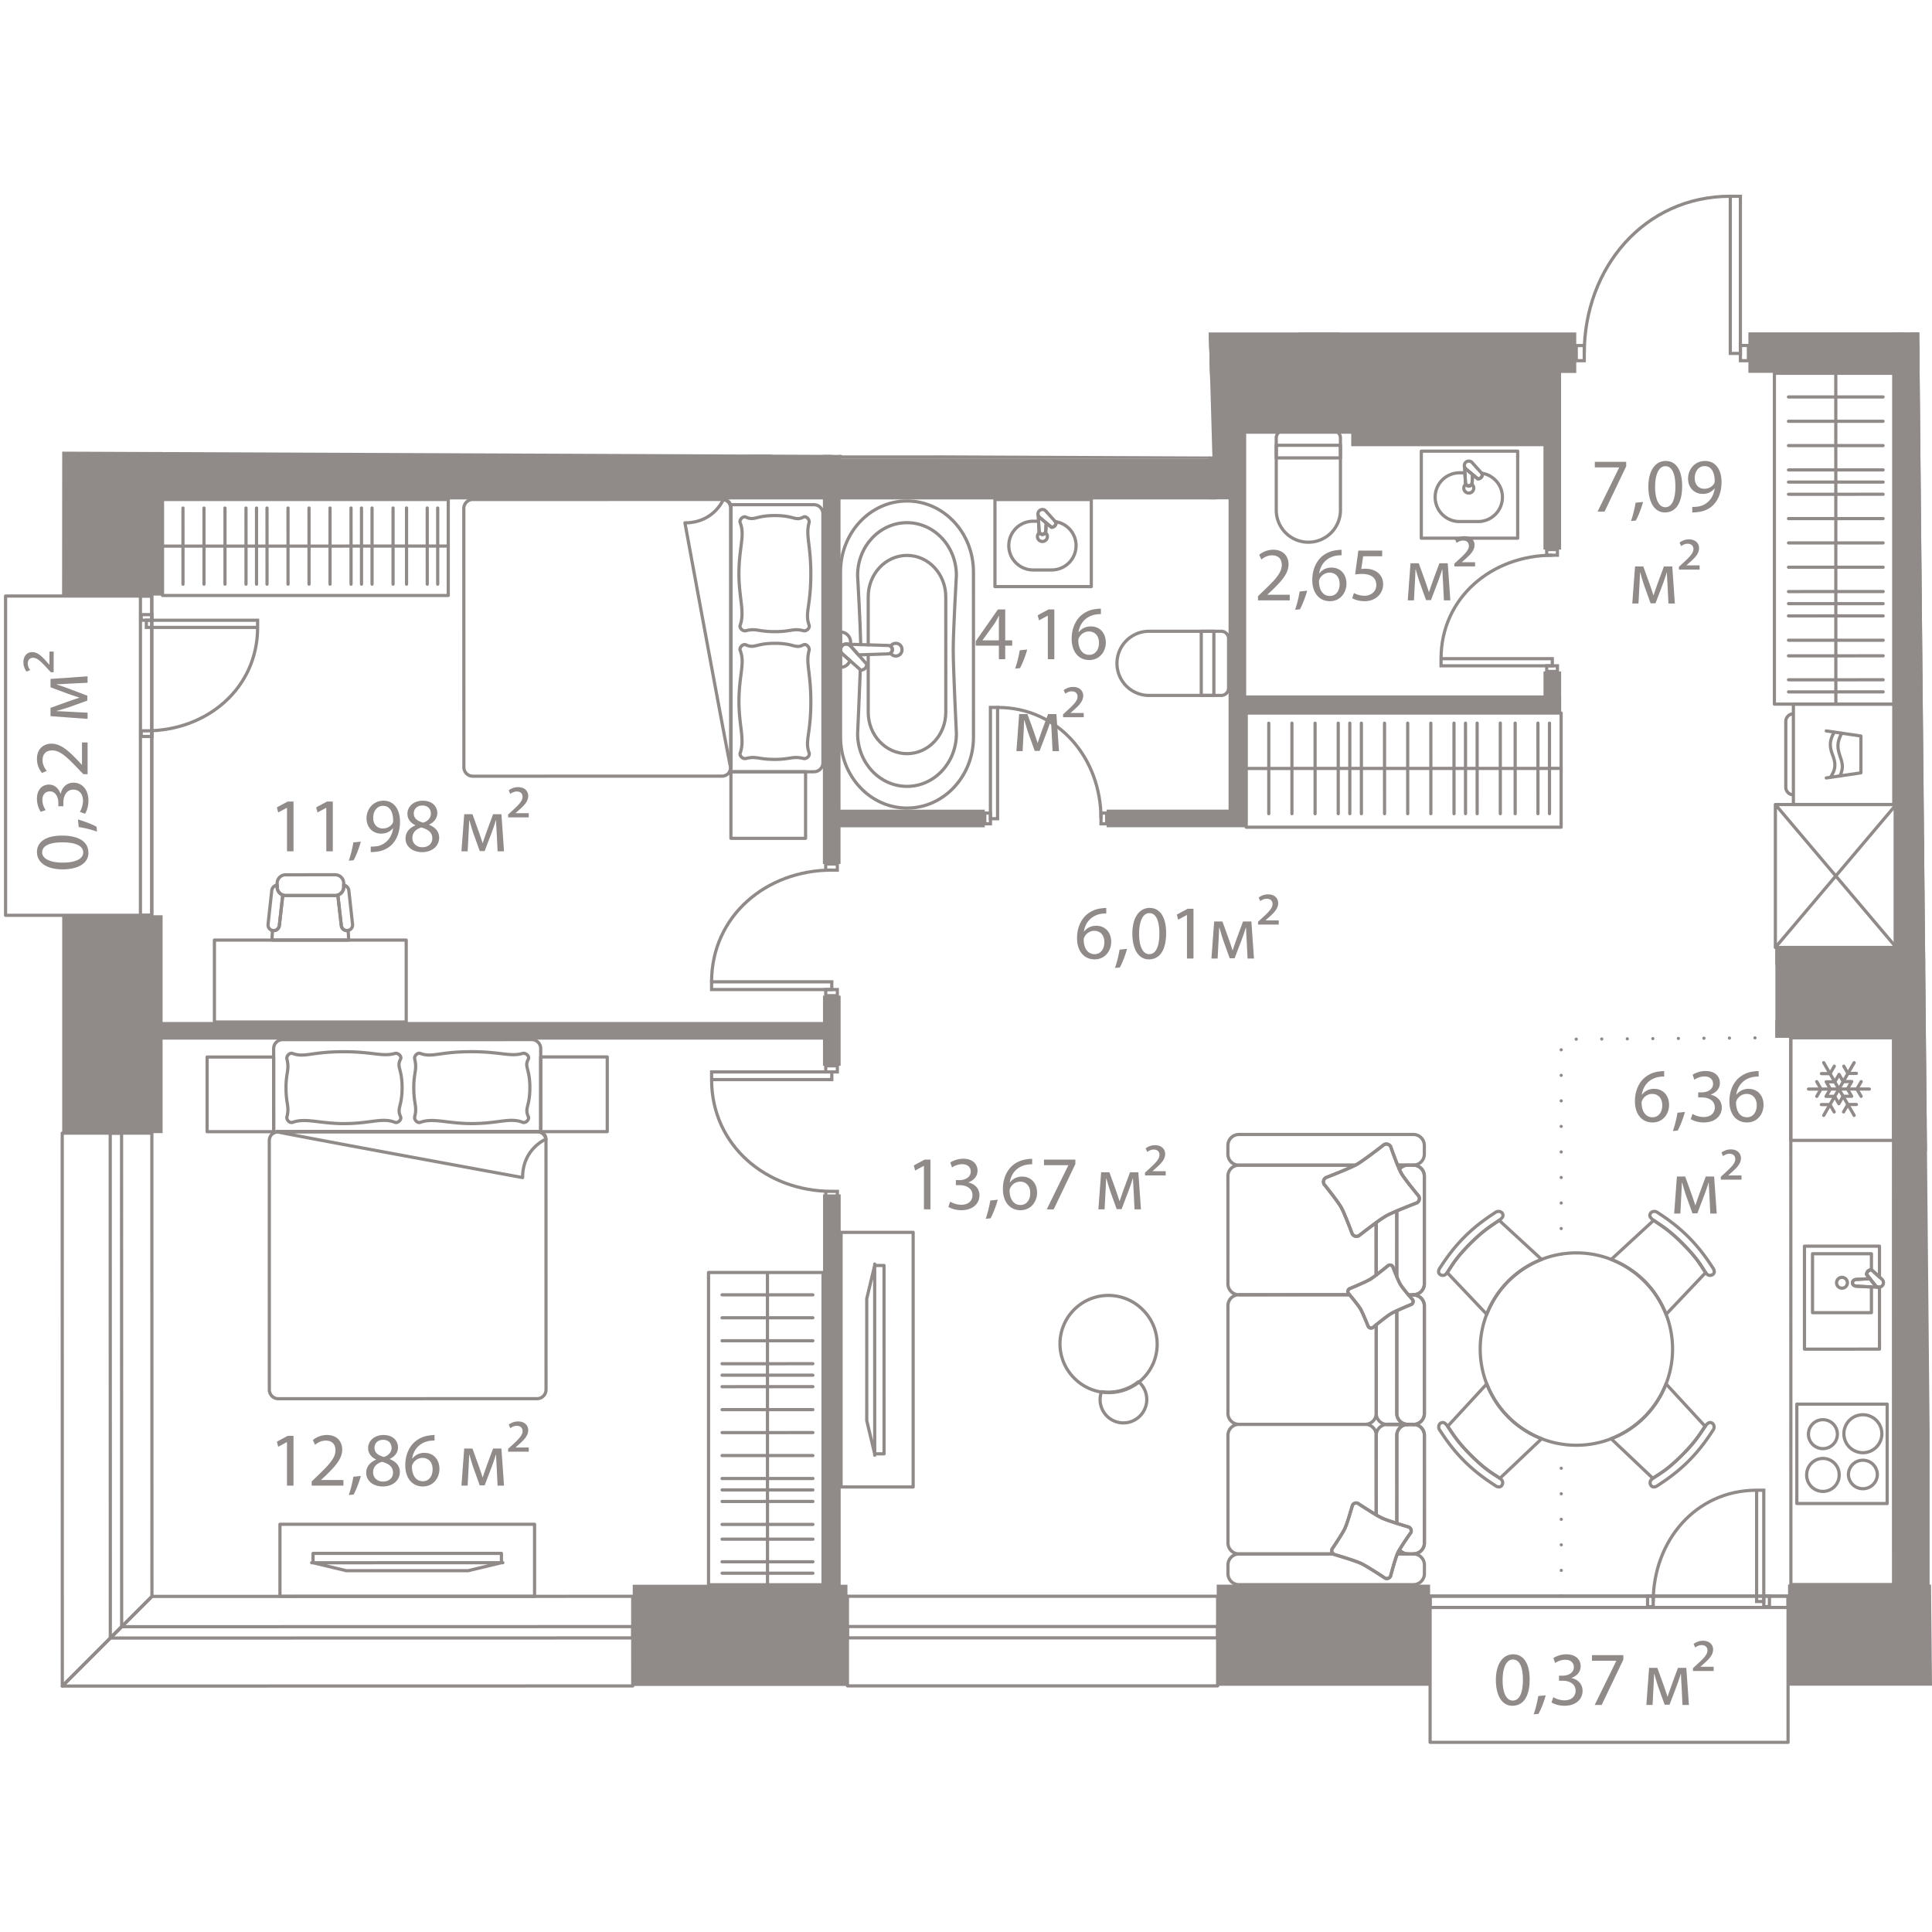 <svg version="1.1" xmlns="http://www.w3.org/2000/svg" xmlns:xlink="http://www.w3.org/1999/xlink" viewBox="0 113.156 151.31 122.643" width="200" height="200"><path d="m94.951 134.574-90.08-.38-.008 10.672L0 145.06l.21 25.911h3.895l.21 60.537 107.327-.399.134 4.636 28.625.054.694-4.515 10.215-.442-.998-105.992-13.564.003.54-11.697-10.718 1.387-3.25 10.313-28.648.005.279 9.713Z" fill="none"></path><path fill="none" d="m96.907 135.58-85.024.016.002 9.869-11.451.002.004 25.04 11.452-.002.01 53.344 100.102-.019.002 11.45 28.034-.005-.002-11.45 9.086-.002-.016-88.253h-.81l-.002-7.546-51.388.01.001 7.546z"></path><clipPath id="a"><path d="m94.951 134.574-90.08-.38-.008 10.672L0 145.06l.21 25.911h3.895l.21 60.537 107.327-.399.134 4.636 28.625.054.694-4.515 10.215-.442-.998-105.992-13.564.003.54-11.697-10.718 1.387-3.25 10.313-28.648.005.279 9.713Z" fill="none"></path></clipPath><g clip-path="url(#a)"><g fill="#908a88" data-name="Стены"><path d="M148.303 124.85h2.819v100.587h-2.82z"></path><path d="M136.931 124.852h12.207v3.172h-12.207zm-42.258.007h28.776v3.172H94.673z"></path><path d="M101.716 122.954h3.172v3.173h-3.172zm47.998 62.727h60.61v3.31h-60.61zm-.197-60.831h8.76v1.966h-8.76zm-9.48 98.07h16.713v7.923h-16.713zm-44.748.008h16.713v7.923H95.29zm-45.735.009H66.37v7.923H49.554zM4.87 170.505h7.864v17.062H4.87zm-.009-42.102h7.865v17.062H4.861zm134.183 44.619h30.793v1.38h-30.793zm11.55-8.517h6.483v1.38h-6.483zm-11.549 14.209h10.069v1.38h-10.07z"></path><path d="M139.044 173.146h1.38v6.948h-1.38zm-18.16-21.736h1.38v3.253h-1.38zM96.22 127.077h1.379v36.262h-1.38zm-31.772-2.21h1.38v41.62h-1.38zm-5.929.001h1.909v11.207h-1.91zm5.936 51.932h1.38v5.492h-1.38zm.005 15.565h1.38v31.474h-1.38z"></path><path d="M96.367 153.285h25.896v1.38H96.367zm-9.696 8.945h10.931v1.38h-10.93zm-22.004.004h12.459v1.38H64.667zm-6.149-37.366h7.306v1.379h-7.306zM9.371 178.862h55.772v1.38H9.371zm111.509-52.678h1.38v15.681h-1.38zm29.713 33.226h6.483v1.38h-6.483zm-.001-6.646h6.482v1.38h-6.482zm-.004-20.173h6.483v1.38h-6.483zm-55.914-7.592h2.534v12.93h-2.534z"></path><path d="M10.45 134.731h84.822v3.207H10.45z"></path><path d="M11.898 133.217h48v2.483h-48z"></path></g><g data-name="Окна" fill="none" stroke="#908a88" stroke-linecap="round" stroke-linejoin="round" stroke-width=".25"><path d="M66.37 223.836h28.992v7.02H66.37z"></path><path d="M66.37 226.208h28.992v.888H66.37zm45.632-2.38h28.034v.888h-28.034z"></path><path d="M112.003 223.828h28.034v11.45h-28.034zM10.998 145.5h.888v25.005h-.888z"></path><path d="M.436 145.502h11.45v25.004H.436zm4.437-37.595h7.02v20.496h-7.02z"></path><path d="M8.633 107.907h.888v20.496h-.888zm40.92 115.935-37.653.007-7.02 7.022 44.675-.009-.002-7.02z"></path><path d="m49.554 226.214-40.026.008-.888.888 40.914-.008v-.888zm-37.661-38.647.007 36.282-7.02 7.022-.007-43.303 7.02-.001z"></path><path d="m9.52 187.567.008 38.655-.888.888-.007-39.543h.888z"></path></g><g data-name="Мебель" fill="none" stroke="#908a88" stroke-linecap="round" stroke-linejoin="round" stroke-width=".25"><path d="M138.967 128.054h9.346v25.914h-9.346zm4.808 0 .005 25.914m3.707-3.783-7.416.001m7.416-1.223h-7.416m7.415-3.811-7.416.002m7.416 1.903-7.415.002m7.412-3.812-7.41.001m7.41-1.906-7.411.001m7.41-1.906-7.41.001m7.41-1.906-7.411.001m7.411-1.907-7.411.001m7.41-1.906-7.41.001m7.409-1.906-7.41.001m7.41-1.906-7.41.001m7.412 6.667-7.411.001m7.413 9.52-7.411.001m7.414 5.961-7.416.002m7.414.946-7.411.002M55.49 198.48h8.97v24.457h-8.97zm4.615 0 .004 24.457m3.558-3.571-7.117.002m7.117-1.156-7.117.002m7.117-3.598-7.118.002m7.117 1.796-7.116.002m7.114-3.598-7.113.001m7.112-1.799-7.112.002m7.112-1.8-7.113.001m7.113-1.799-7.113.002m7.112-1.8-7.112.001m7.112-1.799-7.113.001m7.113-1.799-7.113.001m7.112-1.799-7.112.001m7.114 6.292-7.113.001m7.114 8.985-7.112.001m7.116 5.626-7.118.001m7.115.894h-7.112m-43.826-84.089h22.38v7.518h-22.38zm0 3.651 22.38-.004m-3.267-2.983v5.966m-1.056-5.965v5.965m-3.291-5.964.001 5.965m1.645-5.965v5.964m-3.291-5.962v5.961m-1.646-5.961.002 5.962m-1.647-5.962.001 5.962m-1.646-5.961.001 5.961m-1.647-5.961.001 5.962m-1.646-5.962.001 5.962m-1.646-5.962.001 5.962m-1.647-5.961.002 5.962m5.758-5.963v5.962m8.222-5.964v5.962m5.148-5.965.002 5.966m.818-5.964v5.962m63.322 10.093h24.663v8.941H97.602zm0 4.342 24.662-.005m-3.6-3.546.001 7.094m-1.165-7.094.002 7.094m-3.628-7.093.002 7.094m1.811-7.094.002 7.093m-3.629-7.09.002 7.089m-1.814-7.089.001 7.09m-1.815-7.09.002 7.09m-1.815-7.09.002 7.09m-1.815-7.09.001 7.09m-1.814-7.089.001 7.09m-1.814-7.09.001 7.09m-1.814-7.089.001 7.09m6.345-7.092.001 7.09m9.06-7.091.002 7.09m5.672-7.094.002 7.095m.901-7.092.001 7.089m-47.968-37.546h21.287v9.609H73.386zm0 4.666 21.287-.004m-3.107-3.812.001 7.624m-1.006-7.624.002 7.624m-3.132-7.623.002 7.624m1.563-7.624.002 7.623m-3.132-7.62.001 7.619m-1.567-7.619.002 7.619m-1.566-7.618.001 7.618m-1.567-7.618.002 7.618m-1.567-7.618.002 7.619m-1.567-7.619.002 7.619m-1.566-7.618.001 7.618m-1.567-7.618.002 7.619m5.476-7.62.002 7.619m7.82-7.621.001 7.62m4.897-7.623.001 7.624m.777-7.622.002 7.619m-28.072-6.43h7.57v7.57h-7.57zm6.837 0h0-6.106c0-.316.257-.573.574-.573l4.958-.001c.318 0 .574.257.574.574"></path><path d="m68.286 132.601 2.613-.385v-2.778l-2.614-.384"></path><path d="M68.882 129.16c-.913 1.552.715 1.944-.28 3.386m.858-3.319c-.86 1.462.52 1.965-.15 3.223m71.145 21.518h7.862v7.862h-7.862zm-.001.761.001 6.341a.596.596 0 0 1-.596-.595v-5.15c0-.33.266-.596.595-.596"></path><path d="m143.03 159.75 2.713-.4v-2.884l-2.715-.4"></path><path d="M143.648 156.177c-.948 1.611.743 2.019-.29 3.516m.89-3.447c-.894 1.519.54 2.041-.156 3.348m-5.049 2.236h9.465v11.194h-9.465zm.001 11.195 9.463-11.196m-9.465.002 9.467 11.192m-7.785 35.767h7.076v7.784h-7.076z"></path><path d="M144.04 214.317a1.273 1.273 0 1 1-2.545.001 1.273 1.273 0 0 1 2.546-.001m-.142-3.208a1.133 1.133 0 1 1-2.265 0 1.133 1.133 0 0 1 2.265 0m3.483-.001a1.486 1.486 0 1 0-2.972.001 1.486 1.486 0 0 0 2.972 0m-.352 3.207a1.133 1.133 0 1 0-2.266.002 1.133 1.133 0 0 0 2.265-.002"></path><path d="m148.294 193.502.005 29.418-8.041.002-.009-42.828h0l8.042-.002h.013l-.01 13.41z"></path><path d="M140.25 180.093h8.054v8.042h-8.054zm2.579 1.957 2.385 4.129m-.001-4.13-2.384 4.13m-1.192-2.064 4.768-.001"></path><path d="m143.658 182.325-.335.58h-.67m2.737 2.418h-.67l-.335.581m1.374-1.219-.332-.573.336-.58m-3.477 1.154.33-.573-.335-.58m3.109-.645-.662.003-.327-.566m.286 1.782.331.573h-.67l-.335.58-.33-.572h-.672l.34-.573-.326-.566h.67l.335-.58.326.564.666-.006-.335.58zm-1.039 1.798-.332-.573h-.67m4.501 14.304c.2 0 .362-.163.362-.362a.357.357 0 0 0-.133-.276l-.81-.736s-.167.015-.27.12a.401.401 0 0 0-.105.256l.68.864c.067.08.163.134.276.134"></path><path d="m141.322 196.421.001 8.063 5.875-.001-.001-4.857c-.017.002-.032.01-.05.01a.357.357 0 0 1-.275-.134l-.681-.864s.001-.154.105-.257c.103-.104.27-.12.27-.12l.63.574v-2.415l-5.874.001h0Z"></path><path d="M141.953 197.015v4.612h4.613v-2.015l-1.163-.058c-.177 0-.321-.119-.321-.265s.144-.266.32-.266l1.048-.056-.26-.33s.002-.152.106-.256a.49.49 0 0 1 .27-.12v-1.247h-4.613v0Z"></path><path d="m146.45 198.967-1.047.056c-.177 0-.321.12-.321.266s.144.265.32.265l1.648.082c.022.001.04-.006.061-.008a.36.36 0 0 1-.24-.126l-.42-.535v0h0Zm-2.19.743a.424.424 0 1 1 0-.848.424.424 0 0 1 0 .849M22.038 125.633h7.784v7.076h-7.784z"></path><path d="M24.295 128.95a1.273 1.273 0 1 1-.002-2.546 1.273 1.273 0 0 1 .002 2.546m3.208-.142a1.133 1.133 0 1 1 0-2.265 1.133 1.133 0 0 1 0 2.265m0 3.483a1.486 1.486 0 1 0 0-2.972 1.486 1.486 0 0 0 0 2.972m-3.208-.353a1.133 1.133 0 1 0-.001-2.265 1.133 1.133 0 0 0 .001 2.265"></path><path d="m45.11 133.203-27.133.005-.001-8.042 40.541-.007h0l.002 8.041h0v.013l-13.41-.01z"></path><path d="M50.477 125.16h8.041v8.054h-8.041zm6.085 2.578-4.13 2.385m4.13-.001-4.13-2.384m2.065-1.192v4.769"></path><path d="m56.287 128.567-.581-.335v-.67m-2.418 2.738v-.672l-.58-.334m1.218 1.374.573-.331.58.335m-1.154-3.477.574.33.58-.335m.644 3.11-.003-.663.566-.327m-1.781.286-.573.332v-.67l-.58-.336.572-.33v-.671l.573.339.566-.326v.67l.58.335-.565.326.007.667-.58-.336zm-1.799-1.039.574-.331v-.67m-14.305 4.5c0 .2.163.363.363.363.113 0 .21-.055.275-.134l.737-.81s-.016-.167-.12-.27c-.103-.103-.256-.105-.256-.105l-.865.681a.357.357 0 0 0-.134.275"></path><path d="m42.19 126.23-8.063.002.002 5.875 4.856-.001c-.002-.017-.01-.032-.01-.05 0-.113.055-.209.134-.275l.865-.681s.153.002.256.105c.104.103.12.27.12.27l-.574.63h2.415v-5.874h0Z"></path><path d="M41.597 126.862h-4.613v4.613H39l.059-1.163c0-.177.118-.32.265-.321.146 0 .266.144.266.32l.055 1.048.33-.26s.153.003.256.106a.49.49 0 0 1 .12.27h1.248l-.001-4.613h0Z"></path><path d="m39.644 131.36-.055-1.048c0-.177-.12-.321-.266-.321-.147 0-.265.144-.265.321l-.083 1.647c0 .022.007.04.009.062a.359.359 0 0 1 .125-.24l.535-.422h0Zm-.744-2.192a.424.424 0 1 1 .85 0 .424.424 0 0 1-.85 0m66.08 3.956.001 5.652a2.512 2.512 0 0 1-2.512 2.512h-.002a2.512 2.512 0 0 1-2.513-2.51v-5.653c0-.32.259-.58.578-.58h3.87c.319 0 .578.259.578.579"></path><path d="M99.953 133.698h5.027v.987h-5.027zm-4.312 19.59H89.99a2.512 2.512 0 0 1-2.512-2.511v-.002a2.512 2.512 0 0 1 2.511-2.513l5.652-.001c.32 0 .58.26.58.579v3.869a.58.58 0 0 1-.579.579"></path><path d="M94.08 148.261h.987v5.027h-.987zM71.032 138.06h0c2.875-.001 5.206 2.486 5.207 5.555l.002 12.936c0 3.07-2.33 5.558-5.204 5.558-2.875 0-5.207-2.486-5.207-5.556l-.003-12.936c0-3.07 2.33-5.557 5.205-5.558"></path><path d="M67.41 149.31c-.034-1.727-.245-5.422-.245-5.422 0-2.28 1.73-4.13 3.867-4.13s3.87 1.848 3.87 4.129c0 0-.248 4.355-.248 5.816 0 1.517.25 6.577.25 6.577 0 2.28-1.731 4.13-3.868 4.13s-3.869-1.848-3.87-4.129c0 0 .14-3.063.21-4.98"></path><path d="M67.997 149.33v-3.766c-.001-1.791 1.358-3.243 3.036-3.243s3.037 1.45 3.038 3.241l.001 9.043c0 1.79-1.359 3.243-3.036 3.243s-3.038-1.452-3.038-3.241l-.001-4.526"></path><path d="M69.888 149.703a.324.324 0 0 0-.145-.266.487.487 0 0 1 .902.266.487.487 0 0 1-.902.266.325.325 0 0 0 .145-.266s0 0 0 0Zm-3.608-.445a.451.451 0 0 0-.451.45c0 .14.067.26.167.343l1.425 1.26s.207-.019.335-.148a.497.497 0 0 0 .131-.319l-1.265-1.42a.44.44 0 0 0-.342-.166"></path><path d="M65.829 151.087v-2.766c.434 0 .787.353.787.788v.31a.439.439 0 0 0-.336-.161.451.451 0 0 0-.451.45c0 .14.067.26.167.343l.569.503a.78.78 0 0 1-.736.534h0Z"></path><path d="m66.347 149.274 3.21.1a.33.33 0 1 1 0 .66l-2.323.077-.612-.687a.444.444 0 0 0-.275-.15s0 0 0 0Zm44.967-15.119h7.547v6.817h-7.547z"></path><path d="M117.667 137.76c0-.958-.709-1.743-1.629-1.88l.071.08s-.014.163-.115.264c-.102.102-.252.103-.252.103l-.41-.34-.04.633a.26.26 0 1 1-.52 0l-.046-.768h-.42a1.908 1.908 0 1 0 .001 3.818h1.452a1.908 1.908 0 0 0 1.908-1.91Z"></path><path d="M115.422 137.049a.383.383 0 0 0-.162-.309.257.257 0 0 1-.227.14.258.258 0 0 1-.227-.14.383.383 0 0 0-.164.309.39.39 0 0 0 .78 0Z"></path><path d="m115.293 136.62.04-.632-.52-.431a.35.35 0 0 1-.117-.208l.077 1.271a.26.26 0 1 0 .52 0Z"></path><path d="M114.681 135.288c0-.196.16-.355.355-.355a.35.35 0 0 1 .27.13l.803.896s-.014.164-.115.265c-.102.102-.252.103-.252.103l-.93-.77a.346.346 0 0 1-.13-.27m-36.76 2.659h7.547v6.817h-7.547z"></path><path d="M84.275 141.551c0-.958-.708-1.743-1.629-1.88l.071.079s-.014.164-.115.265c-.102.102-.252.103-.252.103l-.41-.34-.04.633a.26.26 0 1 1-.52 0l-.046-.768h-.42a1.908 1.908 0 1 0 .001 3.817h1.452a1.908 1.908 0 0 0 1.908-1.909Z"></path><path d="M82.03 140.84a.383.383 0 0 0-.162-.309.257.257 0 0 1-.227.14.258.258 0 0 1-.227-.14.383.383 0 0 0-.164.309.39.39 0 0 0 .78 0Z"></path><path d="m81.9 140.411.04-.632-.52-.432a.35.35 0 0 1-.116-.207l.077 1.271a.26.26 0 1 0 .52 0Z"></path><path d="M81.29 139.078c0-.196.158-.354.354-.355.11 0 .205.053.27.132l.803.895s-.014.164-.115.265c-.102.102-.252.102-.252.102l-.93-.77a.346.346 0 0 1-.13-.269m42.17 57.868a7.532 7.532 0 1 0-.001 15.065 7.532 7.532 0 0 0 .001-15.065m-10.643 1.715h0c.248.112.4.025.59-.264.337-.514.632-1.073 1.774-2.215 1.064-1.064 1.714-1.425 2.215-1.775.263-.185.372-.326.287-.524-.087-.194-.367-.238-.546-.12-.455.305-1.424.915-2.442 1.933-1.013 1.013-1.627 1.984-1.932 2.441-.12.179-.155.4.054.524"></path><path d="m116.441 201.759-3.104-3.274c.021-.028.042-.05.063-.083.338-.513.633-1.072 1.775-2.214 1.064-1.064 1.714-1.425 2.215-1.775.009-.006.014-.012.022-.018l3.325 3.066a7.544 7.544 0 0 0-4.296 4.298Zm12.838 13.367h0c-.112-.248-.025-.4.264-.589.514-.337 1.073-.632 2.215-1.774 1.065-1.064 1.426-1.714 1.776-2.215.185-.263.326-.371.524-.287.194.087.238.367.12.546-.305.456-.916 1.424-1.934 2.442-1.013 1.013-1.984 1.627-2.441 1.931-.179.12-.4.156-.524-.053"></path><path d="m126.182 211.501 3.273 3.105c.028-.021.05-.041.083-.063.513-.338 1.072-.633 2.214-1.775 1.065-1.064 1.426-1.713 1.776-2.214l.017-.022-3.064-3.326a7.544 7.544 0 0 1-4.299 4.295s0 0 0 0Zm-8.54 3.624h0c.112-.248.025-.4-.264-.59-.514-.337-1.072-.632-2.214-1.774-1.065-1.064-1.426-1.714-1.776-2.215-.184-.263-.326-.371-.524-.287-.194.087-.238.367-.12.546.305.456.915 1.424 1.933 2.442 1.013 1.013 1.984 1.627 2.441 1.932.179.12.4.156.524-.054"></path><path d="m120.74 211.5-3.274 3.105c-.028-.021-.049-.041-.082-.063-.514-.338-1.073-.633-2.215-1.775-1.064-1.064-1.425-1.714-1.775-2.215l-.017-.022 3.065-3.325a7.544 7.544 0 0 0 4.298 4.296h0Zm13.368-12.837h0c-.249.112-.4.025-.59-.264-.337-.514-.632-1.073-1.774-2.215-1.064-1.065-1.714-1.425-2.215-1.776-.262-.184-.371-.326-.287-.524.088-.194.367-.238.546-.12.456.305 1.424.916 2.442 1.934 1.013 1.013 1.627 1.984 1.931 2.441.12.18.156.4-.053.524"></path><path d="m130.483 201.76 3.104-3.273c-.02-.028-.041-.05-.063-.082-.338-.514-.633-1.073-1.775-2.215-1.063-1.065-1.713-1.426-2.214-1.776l-.022-.017-3.325 3.064a7.544 7.544 0 0 1 4.295 4.299s0 0 0 0Zm-94.167-99.249a7.532 7.532 0 1 0-.001 15.065 7.532 7.532 0 0 0 .001-15.065m5.819 18.181h0c-.111-.249-.025-.4.265-.59.513-.337 1.072-.632 2.214-1.774 1.065-1.064 1.426-1.714 1.776-2.215.185-.262.326-.371.524-.287.194.088.238.367.12.546-.305.456-.915 1.424-1.933 2.442-1.013 1.013-1.985 1.627-2.442 1.931-.179.12-.399.156-.524-.053"></path><path d="m39.038 117.067 3.273 3.104c.028-.02.05-.041.083-.063.513-.337 1.072-.632 2.214-1.774 1.065-1.064 1.426-1.714 1.776-2.215.006-.008.012-.013.018-.022l-3.065-3.325a7.544 7.544 0 0 1-4.299 4.295Zm-8.539 3.623h0c.111-.248.024-.4-.265-.589-.514-.338-1.072-.633-2.214-1.775-1.065-1.064-1.425-1.714-1.776-2.215-.184-.262-.325-.371-.524-.287-.193.087-.238.367-.12.546.305.456.915 1.424 1.933 2.442 1.013 1.013 1.984 1.628 2.442 1.932.178.12.398.156.523-.054"></path><path d="m33.596 117.066-3.274 3.104c-.028-.021-.049-.041-.082-.063-.514-.338-1.072-.633-2.214-1.775-1.065-1.064-1.426-1.714-1.776-2.215l-.017-.022 3.065-3.325a7.544 7.544 0 0 0 4.298 4.296s0 0 0 0Zm32.274 78.271h5.646v19.94H65.87z"></path><path d="M69.235 197.931h-.732l-.622 2.603.002 9.55.623 2.602h.732l-.003-14.755zm-.732-.11.003 14.97m20.979-11.403a3.79 3.79 0 1 1-5.359 5.36 3.79 3.79 0 0 1 5.36-5.36"></path><path d="M89.277 207.135c-.037-.037-.08-.064-.12-.097a3.781 3.781 0 0 1-2.89.777 1.824 1.824 0 0 0 3.01 1.906 1.828 1.828 0 0 0 0-2.586s0 0 0 0Zm20.975-17.061h-.794c.048.117.094.224.138.324a.846.846 0 0 1 .656-.324Zm-1.528 7.86a.26.26 0 0 1 .358.09s.15.399.311.785v-5.148c-.343.146-.66.29-.841.392a9.823 9.823 0 0 0-.77.521l.001 4.105c.435-.329.94-.745.94-.745Zm2.828-6.998.001 8.426a.862.862 0 0 1-.86.862h0c.475 0 .86-.386.86-.862l-.001-8.426a.861.861 0 0 0-.861-.862h0c.475 0 .86.386.86.862Z"></path><path d="M109.596 190.398c.055.123.107.235.151.312.276.486 1.366 1.79 1.366 1.79a.385.385 0 0 1-.144.526s-.851.325-1.577.635l.001 5.148c.104.248.212.491.289.618.108.18.388.524.618.797h.393c.475 0 .86-.386.86-.862l-.001-8.426a.861.861 0 0 0-.861-.862h-.439a.846.846 0 0 0-.656.324h0v0Z"></path><path d="M96.166 188.535v.68c0 .476.386.862.862.862l9.116-.002c.039-.02.086-.042.118-.06.567-.321 2.125-1.543 2.125-1.543a.386.386 0 0 1 .525.146s.284.812.546 1.456h1.233c.475 0 .86-.386.86-.862v-.68a.861.861 0 0 0-.86-.861l-13.663.002a.862.862 0 0 0-.862.862s0 0 0 0Zm8.164 31.596s.803-1.182 1.002-1.609c.198-.426.586-1.802.586-1.802a.324.324 0 0 1 .431-.157s.83.548 1.437.905l-.001-6.235v-.002a.861.861 0 0 0-.86-.86s0 0 0 0l-9.893.002s0 0 0 0a.862.862 0 0 0-.862.862l.002 8.426c0 .476.386.862.862.862l7.398-.001a.32.32 0 0 1-.102-.39h0Z"></path><path d="M106.925 210.371h0a.861.861 0 0 0 .86-.858l-.002-6.937c-.157.127-.269.22-.269.22a.26.26 0 0 1-.358-.09s-.425-1.068-.62-1.392c-.152-.255-.637-.844-.84-1.089l-8.666.002-.009-.002a.86.86 0 0 0-.852.86l.001 8.427c0 .475.386.861.862.861l9.893-.002h0Zm0 0h0l-9.893.002h0l9.893-.002zm-1.233-10.149-.092-.11a.261.261 0 0 1 .09-.36s1.24-.51 1.62-.738c.113-.068.287-.194.473-.335l-.001-4.104c-.638.463-1.353 1.025-1.353 1.025a.385.385 0 0 1-.526-.145s-.59-1.59-.864-2.075c-.275-.485-1.338-1.807-1.338-1.807a.386.386 0 0 1 .146-.526s1.636-.63 2.297-.972l-9.116.002a.862.862 0 0 0-.861.862l.001 8.426a.86.86 0 0 0 .853.86l.01-.002 8.661-.002h0Z"></path><path d="M107.783 198.68v-4.107h-.001v4.105zm-2.088 1.545-.003-.003-8.662.001-.009.002.01.002 8.664-.002zm2.905 10.155a.856.856 0 0 0-.815.85v.003l.002 6.235c.178.105.34.195.452.248.236.11.716.271 1.158.413l-.001-6.897c0-.442.337-.794.767-.843h-1.517c-.016 0-.03-.008-.046-.009 0 0 0 0 0 0Zm1.003 9.82a3.267 3.267 0 0 0-.135.247c-.01.02-.02.05-.03.074h.82a.846.846 0 0 1-.655-.321h0Zm1.952-8.968.002 8.426a.861.861 0 0 1-.86.862h0c.475 0 .86-.386.86-.862l-.001-8.426a.857.857 0 0 0-.814-.852s0 0 0 0a.856.856 0 0 1 .814.852h0Z"></path><path d="M107.785 211.23v.003l.001 6.235h0v-6.237zm-.001-8.655.001 6.934v.02c0 .46.362.826.815.851.016 0 .03-.01.046-.01h1.517a.851.851 0 0 1-.768-.841l-.001-8.052a5.678 5.678 0 0 0-.467.236c-.257.154-.81.593-1.143.862Zm3.77-1.474.001 8.428a.854.854 0 0 1-.814.85h0a.856.856 0 0 0 .814-.85l-.001-8.428a.86.86 0 0 0-.861-.86h0a.86.86 0 0 1 .86.86h0Z"></path><path d="M108.6 210.38c.016.001.03.01.046.01h1.517c.016-.002.03-.009.046-.01-.016-.001-.03-.008-.046-.01h-1.517c-.016 0-.03.01-.046.01h0Zm2.141 0h0z"></path><path d="M110.548 200.976s-.65.267-1.154.5l.001 8.053c0 .443.338.793.768.842h.532c.016 0 .03.008.046.009a.856.856 0 0 0 .814-.851l-.001-8.428a.86.86 0 0 0-.861-.86h-.38l.325.377a.262.262 0 0 1-.09.358s0 0 0 0Z"></path><path d="M110.256 210.37h-.093c.016.002.03.009.046.01.017 0 .03-.01.047-.01 0 0 0 0 0 0Zm.485.01c-.016-.001-.03-.01-.046-.01h0c.016 0 .03.009.046.01h0Zm.816 9.279-.001-8.427a.856.856 0 0 0-.815-.852c-.016 0-.03.01-.046.01h-.532a.852.852 0 0 0-.767.842l.001 6.897c.494.158.941.29.941.29.163.076.233.27.157.433 0 0-.589.832-.892 1.348.158.191.387.32.655.32h.439c.474 0 .86-.386.86-.861h0Z"></path><path d="M110.695 210.39c.016 0 .03-.01.047-.01h0c-.017 0-.03.01-.047.01h0Zm-.532 0h.093c-.016 0-.03-.01-.047-.01-.016.001-.03.008-.046.01Z"></path><path d="M110.256 210.39h.439c.016 0 .03-.01.046-.01-.016-.001-.03-.01-.046-.01h-.439c-.016 0-.03.01-.047.01.017 0 .03.01.047.01Zm-1.78 12.03s-1.39-.925-1.888-1.157c-.498-.232-2.1-.7-2.1-.7-.02-.01-.035-.026-.052-.039l-7.402.002a.861.861 0 0 0-.862.86v.682c0 .476.387.862.862.862l13.663-.003c.475 0 .86-.386.86-.862v-.681a.861.861 0 0 0-.86-.86h-1.26c-.203.487-.53 1.738-.53 1.738a.325.325 0 0 1-.431.158h0Zm-4.629-31.373s1.847-.71 2.415-1.032c.567-.321 2.125-1.543 2.125-1.543a.386.386 0 0 1 .525.146s.56 1.607.835 2.092c.276.486 1.366 1.79 1.366 1.79a.385.385 0 0 1-.144.526s-1.85.705-2.417 1.028c-.568.322-2.123 1.546-2.123 1.546a.385.385 0 0 1-.526-.145s-.59-1.59-.864-2.075c-.275-.485-1.338-1.807-1.338-1.807a.386.386 0 0 1 .146-.526m1.843 8.706s1.24-.512 1.62-.739c.379-.228 1.414-1.08 1.414-1.08a.261.261 0 0 1 .358.09s.405 1.079.6 1.403c.194.325.956 1.19.956 1.19a.262.262 0 0 1-.09.36s-1.241.508-1.621.736c-.379.226-1.413 1.082-1.413 1.082a.26.26 0 0 1-.358-.089s-.425-1.068-.62-1.392c-.194-.325-.936-1.203-.936-1.203a.26.26 0 0 1 .09-.358"></path><path d="M106.35 216.563s1.39.92 1.89 1.153c.498.232 2.098.703 2.098.703.163.076.233.27.157.432 0 0-.829 1.171-1.027 1.596-.198.427-.56 1.815-.56 1.815a.325.325 0 0 1-.432.158s-1.39-.925-1.888-1.157-2.1-.7-2.1-.7a.324.324 0 0 1-.158-.432s.803-1.182 1.002-1.609c.198-.426.586-1.802.586-1.802a.324.324 0 0 1 .431-.157M21.926 218.2h19.94v5.645h-19.94z"></path><path d="M39.271 220.478v.732l-2.602.624-9.55.002-2.602-.623v-.732l14.754-.003zm.111.732-14.971.003m-8.191-39.607h5.213v5.847H16.22zm26.126-.006h5.213v5.848h-5.213zm-20.548 26.767 20.264-.004a.704.704 0 0 0 .702-.703l-.003-19.508a.704.704 0 0 0-.703-.704l-20.264.004a.704.704 0 0 0-.703.704l.003 19.508c0 .388.316.703.704.703"></path><path d="M21.794 187.452a.685.685 0 0 0-.36.114l-.002-6.617c0-.39.315-.704.703-.704l19.508-.004c.389 0 .704.315.704.704l.001 6.57a.692.692 0 0 0-.29-.067l-20.264.004h0Z"></path><path d="M40.929 191.047c0-2.268 1.832-3.01 1.832-3.01a.59.59 0 0 0-.59-.589l-20.491.004c-.325 0 19.249 3.595 19.249 3.595m.011-4.327c-1.002-.395-1.917.099-4.011.099-1.878 0-2.996-.467-4.011-.098-.23.083-.5-.204-.44-.44.208-.834-.073-.953-.073-2.276 0-1.214.28-1.396.072-2.24-.06-.236.21-.523.44-.44.97.348 1.426-.135 4.01-.136 2.303 0 3.01.416 4.012.134.234-.066.552.224.44.44-.34.652.118.694.118 2.24 0 1.531-.437 1.574-.117 2.277.1.22-.214.53-.44.44m-10.006.002c-1.002-.396-1.917.098-4.01.099-1.879 0-2.996-.467-4.012-.098-.23.083-.5-.204-.44-.44.208-.834-.072-.953-.073-2.276 0-1.214.28-1.396.072-2.24-.059-.236.21-.523.44-.44.97.348 1.426-.136 4.011-.136 2.302 0 3.01.415 4.011.134.234-.066.553.224.44.44-.34.652.118.694.118 2.24 0 1.531-.436 1.573-.117 2.276.1.221-.214.53-.44.44m26.31-27.457h5.847v5.213h-5.847zm-20.915-.356-.004-20.263c0-.388.315-.704.703-.704l19.508-.003c.389 0 .704.315.704.703l.004 20.263a.704.704 0 0 1-.704.704l-19.508.004a.704.704 0 0 1-.703-.704"></path><path d="M57.244 158.904a.684.684 0 0 1-.114.36h6.617a.704.704 0 0 0 .704-.704l-.004-19.508a.704.704 0 0 0-.704-.703h-6.57c.041.09.067.187.067.292l.004 20.263Z"></path><path d="M53.642 139.771c2.268 0 3.009-1.834 3.009-1.834a.59.59 0 0 1 .589.59l.004 20.492c0 .325-3.602-19.248-3.602-19.248m4.327-.013c.395 1.002-.098 1.917-.098 4.011 0 1.878.468 2.995.1 4.011-.084.23.204.5.44.44.833-.208.952.072 2.276.072s1.395-.28 2.24-.073c.236.059.523-.21.44-.44-.35-.97.134-1.426.134-4.01 0-2.303-.417-3.01-.136-4.012.066-.234-.224-.553-.44-.44-.652.34-.694-.117-2.24-.117-1.531 0-1.573.437-2.276.118-.221-.1-.53.214-.44.44m.001 10.006c.396 1.001-.098 1.917-.097 4.01 0 1.879.468 2.996.1 4.012-.084.229.203.5.44.44.833-.209.952.072 2.276.071 1.213 0 1.395-.28 2.24-.072.236.059.523-.211.44-.44-.35-.97.134-1.426.134-4.011 0-2.302-.417-3.01-.136-4.011.066-.234-.224-.553-.44-.44-.652.34-.694-.118-2.24-.117-1.531 0-1.573.437-2.276.117-.221-.1-.53.215-.44.44m-31.052 18.528V168a.666.666 0 0 0-.667-.667l-3.879.001a.666.666 0 0 0-.666.667v.292c0 .368.298.667.666.666h3.88a.666.666 0 0 0 .666-.667"></path><path d="m26.457 168.916.273 2.393a.443.443 0 1 0 .882-.096l-.292-2.653a.511.511 0 0 0-.401-.429v.16a.659.659 0 0 1-.462.625Zm-5.07 2.787a.444.444 0 0 0 .49-.393l.271-2.397a.661.661 0 0 1-.441-.62v-.164c-.215.044-.398.207-.423.432l-.29 2.653a.444.444 0 0 0 .393.49s0 0 0 0Z"></path><path d="m21.324 172.447 5.959-.001c.002-.048.014-.085.014-.136 0-.184-.014-.398-.034-.622-.016.004-.029.013-.045.014a.443.443 0 0 1-.488-.393l-.273-2.393a.651.651 0 0 1-.204.042h-3.88a.655.655 0 0 1-.225-.045l-.272 2.397a.444.444 0 0 1-.489.393c-.015-.001-.027-.01-.042-.013-.02.226-.036.441-.036.622 0 .05.012.087.015.135h0Z"></path><path d="M16.793 172.446h15.02v6.419h-15.02z"></path><path stroke-dasharray="0 0 0 0 0 0 0 2" d="m58.517 124.868-.004-25.916-45.794.009m109.553 98.079-.003-16.822 16.776-.124m-16.768 43.717-.002-11.894"></path></g><g data-name="Двери" fill="none" stroke="#908a88" stroke-miterlimit="10" stroke-width=".25"><path d="M162.508 104.153c.001 6.756-4.734 12.44-11.56 12.442m-.8-12.44h.798v12.44h-.798zm-26.073 22.348c-.001-6.683 4.684-12.308 11.438-12.31m.001.001h.79v12.307h-.79z"></path><path d="M123.449 125.884h.626v1.188h-.626zm12.856-.002h.626v1.187h-.626zm-50.077 37.056c-.001-4.732-3.32-8.712-8.101-8.711"></path><path d="M77.568 154.227h.56v8.713h-.56zm8.66 8.273h.443v.84h-.443z"></path><path d="M77.126 162.501h.443v.841h-.443zm52.351 61.747c-.001-4.731 3.316-8.713 8.097-8.714m.001 0h.56v8.713h-.56z"></path><path d="M129.033 223.81h.444v.84h-.444zm9.102-.002h.444v.841h-.444zM11.464 156.06c4.732-.001 8.713-3.32 8.712-8.1m-8.714-.56h8.713v.56h-8.713zm-.4 8.66h.84v.443h-.84z"></path><path d="M11.06 146.958h.84v.443h-.84zm110.511-4.65c-4.731.001-8.712 3.32-8.711 8.101m0 0h8.713v.559h-8.713z"></path><path d="M121.133 141.865h.84v.443h-.84zm.002 9.102h.84v.443h-.84zm-55.993 16c-5.112 0-9.413 3.586-9.412 8.752"></path><path d="M55.73 175.718h9.414v.604H55.73zm8.938-9.231h.909v.48h-.909z"></path><path d="M64.67 176.321h.908v.48h-.908zm.476 15.805c-5.112 0-9.414-3.582-9.415-8.749m.001-.605h9.413v.604h-9.413zm8.941 9.354h.909v.479h-.909zm-.002-9.834h.909v.48h-.909zm38.893-72.252c6.683-.001 12.308 4.683 12.309 11.438m-12.308.001h12.307v.79h-12.307zm-.568.791h1.188v.626h-1.188z"></path></g><g data-name="Техзоны" fill="#908a88"><path d="M150.597 173.71h19.586v13h-19.586zm-10.863.355h9.759v5.338h-9.759z"></path><path d="M149.522 125.808h7.552v47.904h-7.552zm-90.049.439h5.662v9.827h-5.662zm37.045 1.233h9.483v5.311h-9.483z"></path><path d="M105.825 127.478h16.412v6.291h-16.412z"></path></g><path d="M127.361 134.991v.348l-1.696 3.55h-.546l1.69-3.448v-.012h-1.906v-.438h2.458Zm.374 4.636c.132-.354.294-.996.36-1.433l.588-.06c-.138.509-.402 1.175-.57 1.457l-.378.036Zm4.006-2.728c0 1.325-.491 2.056-1.355 2.056-.761 0-1.277-.714-1.29-2.003 0-1.307.565-2.027 1.356-2.027.822 0 1.29.732 1.29 1.974Zm-2.116.06c0 1.013.311 1.588.791 1.588.54 0 .797-.63.797-1.625 0-.959-.245-1.589-.791-1.589-.461 0-.797.564-.797 1.625Zm2.91 1.559c.114.012.246 0 .426-.019a1.47 1.47 0 0 0 .815-.378c.258-.233.444-.575.516-1.037h-.018c-.216.264-.528.42-.917.42-.702 0-1.152-.528-1.152-1.193 0-.738.534-1.386 1.331-1.386s1.29.648 1.29 1.644c0 .857-.288 1.457-.672 1.829-.3.294-.714.473-1.133.521a2.45 2.45 0 0 1-.486.03v-.431Zm.192-2.243c0 .485.294.827.75.827.353 0 .629-.174.767-.407a.347.347 0 0 0 .048-.193c0-.665-.246-1.175-.798-1.175-.45 0-.767.396-.767.948Zm-4.674 6.912h.647l.528 1.463c.072.216.198.57.264.798h.012c.066-.216.228-.678.342-.996l.468-1.265h.653l.204 2.902h-.503l-.067-1.385c-.017-.312-.042-.683-.054-1.038h-.018c-.078.265-.155.498-.317.943l-.558 1.463h-.384l-.516-1.434a22.75 22.75 0 0 1-.288-.965h-.024c-.011.342-.03.726-.047 1.043l-.072 1.373h-.486l.216-2.902Zm3.437.024.379-.347c.497-.456.756-.739.756-1.044 0-.228-.144-.414-.456-.414-.21 0-.39.102-.504.186l-.126-.276a1.2 1.2 0 0 1 .732-.252c.563 0 .797.36.797.677 0 .457-.342.787-.797 1.182l-.186.168v.012h1.025v.33h-1.62v-.222Zm-1.155 39.928c-.108-.006-.247 0-.396.024-.828.138-1.266.744-1.355 1.385h.018c.185-.246.51-.45.941-.45.69 0 1.175.498 1.175 1.26 0 .714-.485 1.373-1.295 1.373-.834 0-1.379-.648-1.379-1.661 0-.768.275-1.373.66-1.757a2.124 2.124 0 0 1 1.247-.575c.156-.025.287-.03.384-.03v.43Zm-.15 2.249c0-.558-.318-.894-.804-.894a.867.867 0 0 0-.755.48.45.45 0 0 0-.06.234c.012.642.305 1.116.857 1.116.456 0 .762-.378.762-.936Zm.829 2.015c.132-.354.294-.995.36-1.434l.588-.06c-.139.51-.402 1.176-.57 1.457l-.378.037Zm1.542-1.343c.15.096.497.245.863.245.678 0 .888-.432.881-.755-.005-.546-.497-.78-1.007-.78H133v-.396h.294c.384 0 .87-.198.87-.659 0-.312-.198-.588-.684-.588a1.43 1.43 0 0 0-.78.258l-.137-.384c.203-.15.6-.3 1.02-.3.767 0 1.114.456 1.114.93 0 .402-.24.743-.72.917v.012c.48.097.87.456.87 1.002 0 .624-.486 1.169-1.421 1.169-.438 0-.821-.138-1.013-.264l.144-.407Zm5.177-2.921c-.108-.006-.247 0-.396.024-.828.138-1.266.744-1.355 1.385H136c.185-.246.51-.45.941-.45.69 0 1.175.498 1.175 1.26 0 .714-.486 1.373-1.295 1.373-.834 0-1.379-.648-1.379-1.661 0-.768.276-1.373.66-1.757a2.12 2.12 0 0 1 1.247-.575c.155-.025.288-.03.384-.03v.43Zm-.15 2.249c0-.558-.318-.894-.804-.894a.867.867 0 0 0-.755.48.45.45 0 0 0-.06.234c.012.642.305 1.116.857 1.116.456 0 .762-.378.762-.936Zm-6.251 5.575h.647l.528 1.463c.072.216.198.57.264.798h.012c.066-.216.228-.678.342-.996l.467-1.265h.654l.204 2.903h-.504l-.066-1.386c-.018-.312-.042-.684-.054-1.037h-.018c-.078.263-.156.498-.318.941l-.557 1.463h-.384l-.516-1.433c-.09-.276-.216-.696-.288-.965h-.024c-.011.341-.03.725-.048 1.043l-.071 1.374h-.486l.216-2.903Zm3.438.024.378-.348c.497-.456.755-.737.755-1.043 0-.229-.144-.414-.456-.414-.21 0-.39.101-.503.185l-.126-.275a1.2 1.2 0 0 1 .731-.252c.564 0 .798.36.798.678 0 .455-.342.785-.798 1.182l-.186.166v.013h1.026v.33h-1.62v-.222Zm-62.41-.857h-.012l-.678.366-.102-.401.852-.456h.45v3.897h-.51v-3.406Zm2.059 2.8c.15.097.497.247.863.247.678 0 .888-.432.881-.756-.006-.546-.497-.78-1.007-.78h-.294v-.395h.294c.384 0 .87-.198.87-.66 0-.311-.198-.588-.684-.588a1.44 1.44 0 0 0-.78.258l-.138-.384c.204-.15.6-.3 1.02-.3.768 0 1.115.457 1.115.93 0 .403-.24.744-.72.918v.012c.48.096.87.456.87 1 0 .625-.486 1.17-1.421 1.17-.438 0-.822-.137-1.014-.263l.145-.408Zm2.777 1.345c.132-.355.294-.996.36-1.434l.588-.06c-.139.51-.402 1.175-.57 1.458l-.378.036Zm3.641-4.264c-.108-.007-.246 0-.396.023-.827.138-1.265.745-1.355 1.386h.018c.186-.246.51-.45.942-.45.689 0 1.175.498 1.175 1.26 0 .713-.486 1.373-1.296 1.373-.833 0-1.379-.648-1.379-1.661 0-.768.276-1.373.66-1.757.324-.319.756-.516 1.247-.576.156-.024.288-.03.384-.03v.432Zm-.15 2.248c0-.558-.318-.893-.804-.893a.868.868 0 0 0-.755.48.446.446 0 0 0-.06.233c.012.642.306 1.116.857 1.116.456 0 .762-.378.762-.936Zm3.533-2.62v.348l-1.696 3.55h-.546l1.69-3.449v-.012h-1.906v-.437h2.458Zm2.018.995h.647l.528 1.463c.072.217.198.57.264.798h.012c.066-.216.228-.678.342-.995l.468-1.266h.653l.204 2.902h-.503l-.067-1.384c-.017-.313-.042-.684-.053-1.038h-.019c-.078.264-.155.498-.317.942l-.558 1.463h-.384l-.515-1.434c-.09-.275-.216-.695-.289-.965h-.023c-.012.342-.03.726-.048 1.043l-.072 1.373h-.486l.216-2.902Zm3.438.024.378-.347c.497-.456.756-.738.756-1.044 0-.228-.144-.414-.456-.414-.21 0-.39.102-.504.186l-.126-.276a1.2 1.2 0 0 1 .732-.252c.563 0 .797.36.797.678 0 .456-.342.786-.797 1.181l-.186.168v.012h1.025v.33h-1.62v-.222Zm-67.2 21.108h-.012l-.677.366-.102-.401.851-.456h.45v3.897h-.51v-3.406Zm1.934 3.406v-.323l.413-.402c.995-.948 1.445-1.452 1.451-2.04 0-.395-.192-.76-.773-.76-.354 0-.648.18-.828.329l-.168-.371c.27-.229.654-.397 1.103-.397.84 0 1.194.576 1.194 1.134 0 .72-.522 1.3-1.343 2.093l-.312.288v.012h1.75v.437H24.41Zm2.903.738c.132-.354.294-.996.36-1.433l.587-.06c-.138.51-.401 1.175-.57 1.457l-.377.036Zm1.367-1.727c0-.491.295-.84.775-1.043l-.007-.019c-.431-.204-.617-.54-.617-.875 0-.618.522-1.038 1.205-1.038.756 0 1.134.474 1.134.96 0 .33-.162.684-.642.911v.019c.486.191.786.533.786 1.007 0 .677-.582 1.134-1.326 1.134-.816 0-1.307-.487-1.307-1.056Zm2.1-.025c0-.473-.33-.7-.858-.85-.456.132-.701.432-.701.803-.018.396.282.744.78.744.473 0 .779-.294.779-.697Zm-1.451-1.948c0 .39.294.6.743.72.336-.114.594-.355.594-.708 0-.312-.186-.636-.66-.636-.438 0-.677.288-.677.624Zm4.702-.563c-.108-.007-.246 0-.396.023-.827.138-1.265.744-1.355 1.386h.018c.186-.246.51-.45.942-.45.69 0 1.175.498 1.175 1.26 0 .712-.486 1.373-1.295 1.373-.834 0-1.38-.648-1.38-1.662 0-.767.276-1.373.66-1.756a2.125 2.125 0 0 1 1.248-.577 2.61 2.61 0 0 1 .383-.03v.433Zm-.15 2.248c0-.558-.317-.894-.803-.894a.868.868 0 0 0-.756.48.446.446 0 0 0-.06.234c.013.642.306 1.115.858 1.115.456 0 .761-.378.761-.935Zm2.474-1.625h.647l.528 1.463c.072.216.198.57.264.798h.012c.066-.216.228-.678.342-.996l.467-1.265h.654l.204 2.902h-.504l-.066-1.385c-.018-.312-.042-.683-.054-1.038h-.018c-.078.265-.156.498-.318.943l-.557 1.463h-.384l-.516-1.434c-.09-.275-.216-.695-.288-.965h-.024c-.011.342-.03.726-.048 1.043l-.071 1.373h-.486l.216-2.902Zm3.438.024.378-.347c.497-.456.755-.739.755-1.044 0-.228-.144-.414-.456-.414-.21 0-.39.102-.503.186l-.126-.276a1.2 1.2 0 0 1 .731-.252c.564 0 .798.36.798.677 0 .457-.342.787-.798 1.182l-.186.168v.012h1.026v.33h-1.62v-.222Zm38.436-61.845v-1.062h-1.811v-.348l1.739-2.489h.57v2.423h.545v.414h-.546v1.062h-.497Zm0-1.476v-1.3c0-.205.005-.41.018-.613h-.018c-.12.228-.216.396-.324.576l-.954 1.325v.012h1.278Zm1.273 2.213c.132-.354.294-.995.36-1.434l.587-.06c-.138.51-.402 1.176-.57 1.458l-.377.036Zm2.561-4.144h-.012l-.678.366-.102-.402.852-.456h.45v3.899h-.51v-3.407Zm4.157-.12c-.108-.006-.246 0-.396.025-.827.137-1.265.743-1.355 1.384h.018c.186-.246.51-.449.942-.449.69 0 1.175.497 1.175 1.259 0 .714-.486 1.373-1.295 1.373-.834 0-1.38-.648-1.38-1.661 0-.768.277-1.373.66-1.757a2.12 2.12 0 0 1 1.248-.575 2.4 2.4 0 0 1 .383-.03v.431Zm-.15 2.25c0-.558-.317-.894-.803-.894a.867.867 0 0 0-.756.48.45.45 0 0 0-.06.233c.012.642.306 1.116.858 1.116.456 0 .761-.378.761-.936Zm-6.25 5.574h.647l.528 1.463c.071.216.197.57.263.798h.013c.066-.216.228-.678.341-.996l.468-1.265h.654l.204 2.903h-.504l-.066-1.386c-.018-.312-.042-.684-.054-1.037h-.018c-.078.264-.156.498-.318.941l-.558 1.463h-.383l-.516-1.432c-.09-.277-.216-.697-.288-.966h-.024c-.012.342-.03.725-.048 1.044l-.072 1.373h-.485l.215-2.903Zm3.437.024.378-.348c.498-.456.756-.737.756-1.043 0-.228-.144-.414-.456-.414-.21 0-.39.102-.503.186l-.126-.276a1.2 1.2 0 0 1 .731-.252c.564 0 .798.36.798.678 0 .455-.342.785-.798 1.182l-.186.167v.012h1.026v.33h-1.62v-.222Zm-60.78 7.318h-.012l-.678.365-.102-.401.852-.456h.45v3.898h-.51v-3.406Zm3.078 0h-.012l-.678.365-.102-.401.852-.456h.45v3.898h-.51v-3.406Zm1.759 4.144c.131-.354.293-.995.359-1.434l.588-.06c-.138.51-.402 1.176-.57 1.458l-.377.036Zm1.721-1.11c.114.012.246 0 .426-.017a1.47 1.47 0 0 0 .815-.378c.258-.235.444-.576.516-1.038h-.018c-.216.264-.527.42-.917.42-.702 0-1.151-.528-1.151-1.194 0-.737.533-1.384 1.33-1.384s1.29.647 1.29 1.642c0 .858-.288 1.458-.672 1.83-.3.293-.713.473-1.133.52a2.45 2.45 0 0 1-.486.031v-.432Zm.192-2.243c0 .487.294.828.75.828.354 0 .63-.174.767-.408a.344.344 0 0 0 .048-.191c0-.666-.246-1.176-.797-1.176-.45 0-.768.396-.768.947Zm2.532 1.626c0-.492.294-.84.774-1.044l-.007-.017c-.431-.204-.617-.54-.617-.876 0-.618.522-1.037 1.205-1.037.756 0 1.134.473 1.134.959 0 .33-.162.683-.642.912v.017c.486.193.786.534.786 1.008 0 .678-.582 1.133-1.325 1.133-.816 0-1.308-.486-1.308-1.055Zm2.099-.024c0-.474-.33-.701-.857-.852-.456.132-.702.432-.702.804-.018.395.282.743.78.743.473 0 .779-.294.779-.695Zm-1.451-1.95c0 .39.294.6.743.72.336-.114.594-.353.594-.707 0-.312-.186-.636-.66-.636-.437 0-.677.288-.677.624Zm3.948.061h.648l.527 1.463c.072.216.198.57.264.798h.012c.066-.216.228-.678.342-.996l.468-1.265h.654l.203 2.902h-.503l-.067-1.385c-.017-.312-.042-.684-.053-1.037h-.018c-.078.263-.156.498-.318.941l-.558 1.463h-.384l-.515-1.433c-.09-.276-.216-.696-.288-.966h-.024c-.012.342-.03.726-.048 1.044l-.072 1.373h-.486l.216-2.902Zm3.438.024.378-.348c.498-.456.756-.737.756-1.043 0-.229-.144-.414-.456-.414-.21 0-.39.101-.504.185l-.126-.275a1.2 1.2 0 0 1 .732-.252c.563 0 .797.36.797.678 0 .455-.342.785-.797 1.181l-.186.167v.013h1.025v.33h-1.619v-.222Zm9.771-48.078h.648l.527 1.463c.072.216.198.57.264.798h.012c.066-.216.228-.678.342-.996l.468-1.265h.654l.203 2.902h-.503l-.067-1.385c-.017-.312-.041-.684-.053-1.038h-.018c-.079.265-.156.498-.318.942l-.558 1.463h-.384l-.515-1.433c-.09-.276-.216-.696-.288-.965h-.024c-.012.342-.03.725-.048 1.043l-.072 1.373h-.486l.216-2.902Zm3.438.024.378-.348c.498-.456.756-.738.756-1.043 0-.228-.144-.414-.456-.414-.21 0-.39.102-.504.186l-.126-.276a1.2 1.2 0 0 1 .732-.252c.563 0 .797.36.797.678 0 .455-.342.785-.797 1.181l-.186.168v.012h1.025v.33h-1.619v-.222Zm27.37-.727v.348l-1.698 3.55h-.545l1.69-3.448v-.012h-1.906v-.438h2.459Zm.373 4.636c.133-.354.294-.996.36-1.434l.588-.06c-.139.51-.402 1.176-.57 1.458l-.378.036Zm3.743-4.191H83l-.15 1c.089-.012.173-.023.318-.023.3 0 .6.066.838.21.307.173.558.51.558 1.001 0 .761-.605 1.331-1.451 1.331-.426 0-.785-.12-.97-.24l.131-.402c.162.097.48.216.833.216.498 0 .924-.323.924-.845-.006-.504-.342-.864-1.121-.864-.223 0-.397.024-.54.042l.252-1.87h1.865v.443Zm2.382 3.453v-1.061h-1.81v-.348l1.738-2.489h.57v2.423h.546v.414h-.546v1.061h-.498Zm0-1.475v-1.301c0-.204.006-.408.018-.612h-.018c-.12.228-.216.396-.324.576l-.954 1.325v.012h1.278Zm2.917-1.428h.647l.528 1.464c.072.216.198.57.263.798h.013c.065-.216.227-.678.342-.996l.467-1.265h.654l.204 2.902H92.4l-.066-1.385c-.018-.312-.042-.684-.054-1.038h-.018a14.64 14.64 0 0 1-.318.942l-.558 1.463h-.384l-.515-1.433c-.09-.276-.216-.696-.288-.965h-.024c-.011.341-.03.725-.048 1.043l-.072 1.373h-.485l.216-2.902Zm3.437.025.378-.348c.498-.456.756-.738.756-1.043 0-.228-.144-.414-.456-.414-.21 0-.39.102-.503.186l-.126-.276c.161-.132.432-.252.732-.252.563 0 .796.36.796.678 0 .455-.341.785-.797 1.181l-.186.168v.012h1.025v.33h-1.619v-.222Zm-6.583 55.511c-.108-.006-.246 0-.396.024-.827.138-1.265.743-1.355 1.385h.018c.186-.246.51-.45.942-.45.69 0 1.175.498 1.175 1.26 0 .713-.486 1.372-1.295 1.372-.834 0-1.38-.647-1.38-1.66 0-.768.276-1.374.66-1.758a2.124 2.124 0 0 1 1.247-.575c.156-.024.288-.03.384-.03v.432Zm-.15 2.249c0-.558-.318-.894-.803-.894a.867.867 0 0 0-.756.48.45.45 0 0 0-.06.234c.012.641.306 1.115.858 1.115.456 0 .761-.378.761-.935Zm.829 2.015c.133-.354.294-.996.36-1.434l.588-.06c-.138.51-.402 1.176-.57 1.457l-.378.036Zm4.007-2.73c0 1.326-.492 2.057-1.355 2.057-.762 0-1.278-.713-1.29-2.003 0-1.306.564-2.026 1.356-2.026.821 0 1.289.731 1.289 1.973Zm-2.117.06c0 1.014.312 1.59.792 1.59.54 0 .797-.63.797-1.625 0-.96-.246-1.59-.792-1.59-.461 0-.797.565-.797 1.625Zm3.75-1.474h-.012l-.678.365-.102-.402.852-.456h.45v3.899h-.51v-3.406Zm2.13.504h.647l.528 1.462c.072.216.198.57.264.798h.012c.066-.216.228-.677.342-.996l.468-1.264h.653l.204 2.902h-.503l-.067-1.386c-.017-.311-.041-.683-.053-1.037h-.019c-.078.264-.155.498-.317.941l-.558 1.463h-.384l-.515-1.432c-.09-.277-.216-.697-.289-.966h-.023c-.012.342-.03.725-.048 1.044l-.072 1.373h-.486l.216-2.902Zm3.438.023.378-.348c.497-.456.756-.737.756-1.043 0-.228-.144-.414-.456-.414-.21 0-.39.102-.504.186l-.126-.276a1.2 1.2 0 0 1 .732-.251c.563 0 .797.359.797.677 0 .455-.342.785-.797 1.182l-.186.167v.013h1.025v.329h-1.62v-.222Zm21.27 59.344c0 1.325-.492 2.056-1.355 2.056-.762 0-1.277-.713-1.29-2.003 0-1.306.564-2.026 1.356-2.026.821 0 1.289.732 1.289 1.973Zm-2.117.06c0 1.013.312 1.59.792 1.59.54 0 .797-.63.797-1.626 0-.96-.245-1.59-.791-1.59-.462 0-.798.565-.798 1.625Zm2.43 2.668c.133-.353.294-.995.36-1.433l.588-.06c-.138.51-.402 1.176-.57 1.457l-.378.036Zm1.542-1.343c.15.096.498.246.864.246.677 0 .887-.432.881-.755-.006-.546-.498-.78-1.007-.78h-.294v-.396h.294c.384 0 .87-.198.87-.66 0-.312-.198-.587-.684-.587a1.43 1.43 0 0 0-.78.258l-.138-.384c.204-.15.6-.3 1.02-.3.767 0 1.115.455 1.115.93 0 .401-.24.743-.72.917v.011c.48.097.87.457.87 1.002 0 .624-.486 1.17-1.421 1.17-.438 0-.822-.138-1.014-.264l.144-.408Zm5.483-3.292v.348l-1.697 3.55h-.546l1.691-3.448v-.012h-1.907v-.439h2.459Zm2.017.996h.647l.528 1.462c.072.216.198.57.264.798h.012c.066-.215.228-.677.342-.996l.468-1.264h.653l.204 2.902h-.503l-.067-1.386c-.017-.311-.042-.683-.053-1.037h-.019c-.078.264-.155.498-.317.941l-.558 1.463h-.384l-.515-1.432c-.09-.277-.216-.697-.289-.966h-.023c-.012.342-.03.726-.048 1.044l-.072 1.373h-.486l.216-2.902Zm3.437.023.379-.348c.497-.456.756-.737.756-1.043 0-.228-.144-.414-.456-.414-.21 0-.39.102-.504.186l-.126-.275a1.2 1.2 0 0 1 .732-.252c.563 0 .797.359.797.677 0 .455-.342.785-.797 1.182l-.186.167v.013h1.025v.329h-1.62v-.222ZM98.523 145.84v-.323l.414-.402c.995-.948 1.445-1.452 1.45-2.04 0-.395-.191-.76-.773-.76-.354 0-.648.18-.827.329l-.168-.371c.27-.229.654-.397 1.103-.397.84 0 1.194.576 1.194 1.134 0 .72-.522 1.3-1.344 2.093l-.312.288v.012h1.751v.437h-2.488Zm2.904.738c.132-.354.294-.996.36-1.433l.588-.06c-.139.509-.402 1.175-.57 1.457l-.378.036Zm3.64-4.263c-.107-.007-.246 0-.396.023-.827.138-1.265.744-1.355 1.386h.019c.185-.246.51-.45.941-.45.69 0 1.175.498 1.175 1.26 0 .712-.486 1.373-1.295 1.373-.834 0-1.38-.648-1.38-1.662.001-.767.277-1.373.66-1.756.324-.319.756-.516 1.248-.577.155-.023.288-.03.383-.03v.433Zm-.15 2.248c0-.558-.317-.894-.803-.894a.868.868 0 0 0-.755.48.446.446 0 0 0-.06.234c.012.642.305 1.115.857 1.115.456 0 .762-.378.762-.935Zm3.331-2.177h-1.488l-.15 1.002c.09-.013.174-.024.318-.024.3 0 .6.066.84.21.306.173.557.51.557 1.001 0 .761-.605 1.332-1.45 1.332-.427 0-.786-.12-.972-.24l.132-.402c.162.096.48.216.833.216.498 0 .924-.324.924-.846-.006-.504-.342-.863-1.121-.863-.223 0-.396.023-.54.042l.251-1.871h1.866v.443Zm2.22.552h.648l.528 1.463c.071.216.197.57.263.798h.013c.065-.216.228-.678.341-.996l.468-1.265h.654l.204 2.902h-.504l-.066-1.385c-.018-.312-.042-.683-.054-1.038h-.018c-.078.265-.156.498-.318.943l-.558 1.463h-.383l-.516-1.434c-.09-.275-.216-.695-.288-.965h-.024c-.012.342-.03.726-.048 1.043l-.072 1.373h-.485l.215-2.902Zm3.438.024.378-.347c.498-.457.756-.739.756-1.044 0-.228-.144-.414-.456-.414-.21 0-.39.102-.503.186l-.126-.276a1.2 1.2 0 0 1 .731-.252c.564 0 .797.36.797.677 0 .457-.341.787-.797 1.182l-.186.168v.012h1.025v.33h-1.619v-.222ZM4.868 164.265c1.325 0 2.056.491 2.056 1.354 0 .762-.713 1.278-2.003 1.29-1.307 0-2.026-.563-2.026-1.355 0-.821.731-1.29 1.973-1.29Zm.06 2.116c1.013 0 1.589-.311 1.589-.79 0-.54-.63-.798-1.625-.798-.96 0-1.59.245-1.59.791 0 .461.564.797 1.625.797Zm2.668-2.43a8.495 8.495 0 0 0-1.433-.359l-.06-.588c.51.138 1.175.402 1.457.57l.036.377Zm-1.343-1.541c.096-.15.246-.498.246-.864 0-.678-.432-.888-.756-.882-.546.006-.78.498-.78 1.008v.294h-.395v-.294c0-.384-.198-.869-.66-.869-.312 0-.588.197-.588.684 0 .311.139.61.258.779l-.384.138c-.15-.204-.3-.6-.3-1.02 0-.768.456-1.115.93-1.115.402 0 .744.24.918.72h.012c.096-.48.456-.87 1.001-.87.624 0 1.17.486 1.17 1.421 0 .438-.138.822-.264 1.013l-.408-.144Zm.606-2.953h-.324l-.402-.414c-.947-.995-1.451-1.445-2.04-1.45-.395 0-.76.191-.76.773 0 .354.18.648.33.828l-.372.168a1.71 1.71 0 0 1-.396-1.104c0-.84.575-1.193 1.133-1.193.72 0 1.301.521 2.093 1.343l.288.312h.012v-1.751h.438v2.488Zm-2.903-4.547v-.648l1.463-.527c.216-.073.57-.198.798-.264v-.012a32.798 32.798 0 0 1-.996-.342l-1.265-.468v-.654l2.902-.204v.504l-1.385.067c-.312.017-.683.042-1.037.053v.019c.264.078.498.155.942.317l1.462.558v.384l-1.433.515c-.276.09-.696.216-.965.288v.024c.342.012.726.03 1.043.049l1.373.07v.486l-2.902-.215Zm.024-3.438-.348-.378c-.456-.498-.737-.756-1.043-.756-.228 0-.414.145-.414.456 0 .21.102.39.186.503l-.276.127a1.202 1.202 0 0 1-.252-.732c0-.563.36-.797.678-.797.455 0 .785.342 1.181.797l.168.186h.012v-1.025h.33v1.619H3.98Z" fill="#908a88"></path></g></svg>